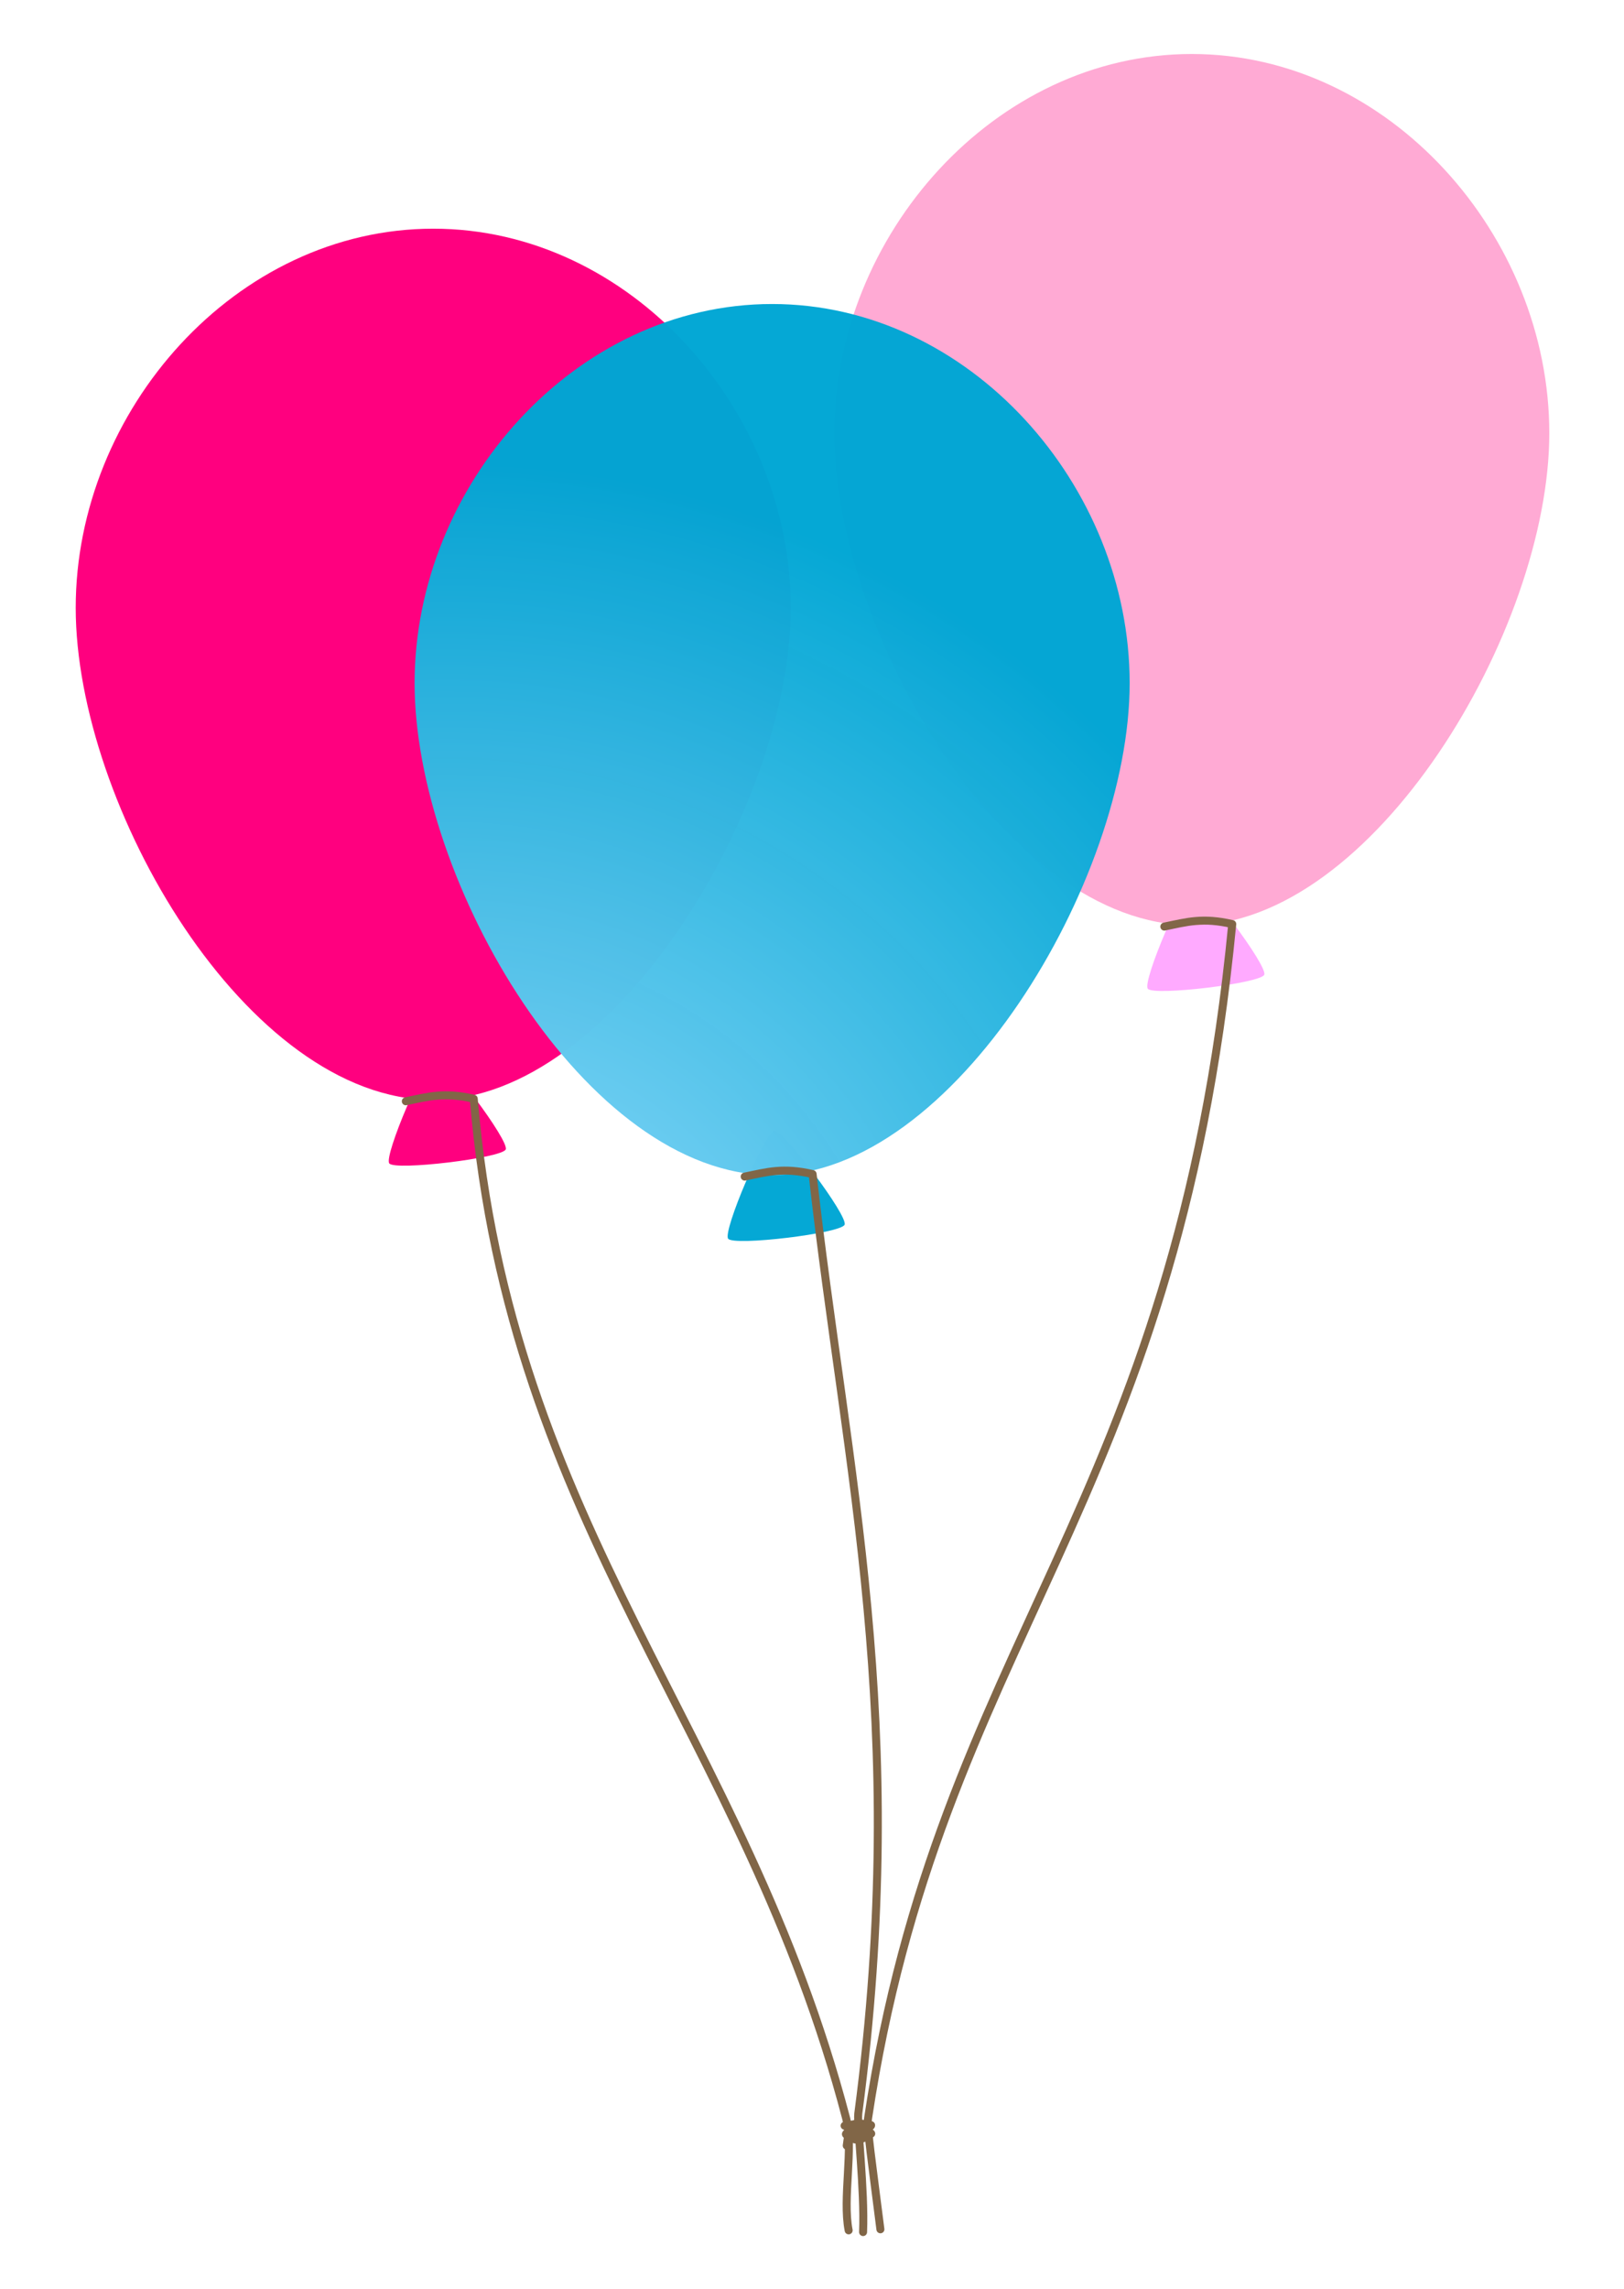 <?xml version="1.0"?><svg width="389.764" height="549.213" xmlns="http://www.w3.org/2000/svg" xmlns:xlink="http://www.w3.org/1999/xlink" xmlns:undefined="http://www.w3.org/2000/svg">
 <defs>
  <linearGradient id="linearGradient14806">
   <stop stop-color="#a0dfff" offset="0" id="stop14808"/>
   <stop stop-opacity="0.98" stop-color="#00a6d4" offset="1" id="stop14810"/>
  </linearGradient>
  <radialGradient fy="897.657" fx="125.696" cy="897.657" cx="125.696" gradientTransform="matrix(1,0,0,1,232.648,-431.558)" gradientUnits="userSpaceOnUse" id="radialGradient6988" xlink:href="#linearGradient14806" r="21.995"/>
  <radialGradient fy="540.675" fx="236.824" cy="540.675" cx="236.824" spreadMethod="pad" gradientTransform="matrix(1,0,0,1,-36.434,-27.337)" gradientUnits="userSpaceOnUse" id="radialGradient6990" xlink:href="#linearGradient14806" r="352.857"/>
 </defs>
 <g>
  <title>Layer 1</title>
  <g id="layer1">
   <g transform="matrix(0.639 0 0 0.639 -20.883 8.318)" id="g6968">
    <path stroke-linecap="round" stroke-linejoin="round" stroke-miterlimit="4" stroke-dashoffset="0" stroke-width="2" fill="#ff007f" d="m196.214,383.356c3.499,-0.42 27.802,32.016 26.416,35.256c-1.386,3.24 -41.628,8.069 -43.741,5.249c-2.113,-2.82 13.825,-40.085 17.325,-40.505z" id="path14767"/>
    <path stroke-width="5.255" stroke-linecap="round" stroke-linejoin="round" stroke-miterlimit="4" stroke-dashoffset="0" fill="#ff007f" d="m329.691,215.227c0,74.126 -66.199,184.793 -134.286,184.793c-70.107,0 -134.286,-110.668 -134.286,-184.793c0,-74.126 60.16,-142.367 134.286,-142.367c74.126,0 134.286,68.241 134.286,142.367z" id="path14753"/>
    <path stroke="#816647" stroke-width="3" stroke-linecap="round" stroke-linejoin="round" marker-mid="none" marker-end="none" stroke-miterlimit="4" fill="none" d="m185.103,400.529c8.458,-1.745 14.402,-3.528 25.504,-0.947c13.651,161.484 101.749,237.18 139.835,382.703c2.962,11.319 -1.406,30.088 0.985,42.233" id="path14790" fill-rule="evenodd"/>
    <path stroke-linecap="round" stroke-linejoin="round" stroke-miterlimit="4" stroke-dashoffset="0" stroke-width="2" fill="#ffaaff" d="m481.106,317.761c3.499,-0.42 27.802,32.016 26.416,35.256c-1.386,3.24 -41.628,8.069 -43.741,5.249c-2.113,-2.82 13.825,-40.085 17.325,-40.505z" id="path14822"/>
    <path stroke-width="5.255" stroke-linecap="round" stroke-linejoin="round" stroke-miterlimit="4" stroke-dashoffset="0" fill="#ffaad4" d="m614.583,149.631c0,74.126 -66.199,184.793 -134.286,184.793c-70.107,0 -134.286,-110.668 -134.286,-184.793c0,-74.126 60.16,-142.367 134.286,-142.367c74.126,0 134.286,68.241 134.286,142.367z" id="path14824"/>
    <path stroke="#816647" stroke-width="3" stroke-linecap="round" stroke-linejoin="round" marker-start="none" marker-end="none" stroke-miterlimit="4" fill="none" d="m469.994,334.934c8.458,-1.745 14.402,-3.528 25.504,-0.947c-21.268,220.566 -109.666,268.386 -136.793,448.538c-0.49,3.256 1.513,16.732 4.647,41.596" id="path14826" fill-rule="evenodd"/>
    <path stroke-miterlimit="4" stroke-linecap="round" stroke-dashoffset="0" stroke-linejoin="round" stroke-width="2" d="m323.493,411.641c3.499,-0.42 27.802,32.016 26.416,35.256c-1.386,3.24 -41.628,8.069 -43.741,5.249c-2.113,-2.82 13.825,-40.085 17.325,-40.505z" id="path14796" fill="url(#radialGradient6988)"/>
    <path stroke-width="5.255" stroke-linecap="round" stroke-linejoin="round" stroke-miterlimit="4" stroke-dashoffset="0" id="path14798" d="m456.97,243.511c0,74.126 -66.199,184.793 -134.286,184.793c-70.107,0 -134.286,-110.668 -134.286,-184.793c0,-74.126 60.16,-142.367 134.286,-142.367c74.126,0 134.286,68.241 134.286,142.367z" fill="url(#radialGradient6990)"/>
    <path stroke="#816647" stroke-width="3" stroke-linecap="round" stroke-linejoin="round" marker-end="none" stroke-miterlimit="4" fill-rule="evenodd" id="path14800" d="m312.382,428.813c8.458,-1.745 14.402,-3.528 25.504,-0.947c12.62,112.786 36.623,204.666 17.153,352.808c-0.491,4.705 2.426,28.225 1.806,44.487" fill="none"/>
    <path stroke-width="3" stroke-linecap="round" stroke-linejoin="round" stroke-miterlimit="4" fill-rule="evenodd" fill="#816647" d="m354.597,782.882c-1.077,0.134 -1.452,0.424 -4.656,0.844c-0.828,-0.017 -1.514,0.64 -1.531,1.469c-0.017,0.828 0.64,1.514 1.469,1.531c-0.456,0.333 -1.035,0.952 -0.969,1.812c0.039,0.503 0.392,0.993 0.719,1.25c-0.01,0.077 -0.049,0.132 -0.062,0.219c-0.091,0.601 -0.208,1.393 -0.344,2.5c-0.104,0.828 0.484,1.584 1.312,1.688c0.828,0.104 1.584,-0.484 1.688,-1.312c0.08,-0.648 0.13,-0.965 0.188,-1.406c0.619,0.283 1.341,0.497 2.25,0.469c1.628,-0.051 3.582,-0.747 6.094,-2.5c0.442,-0.299 0.692,-0.811 0.656,-1.344c-0.039,-0.543 -0.435,-1.078 -0.781,-1.312c-0.071,-0.048 -0.122,-0.028 -0.188,-0.062c0.452,-0.351 0.977,-0.976 0.906,-1.812c-0.048,-0.692 -0.565,-1.261 -1.25,-1.375c-3.584,-0.594 -4.423,-0.791 -5.5,-0.656z" id="path6930"/>
   </g>
  </g>
 </g>
</svg>